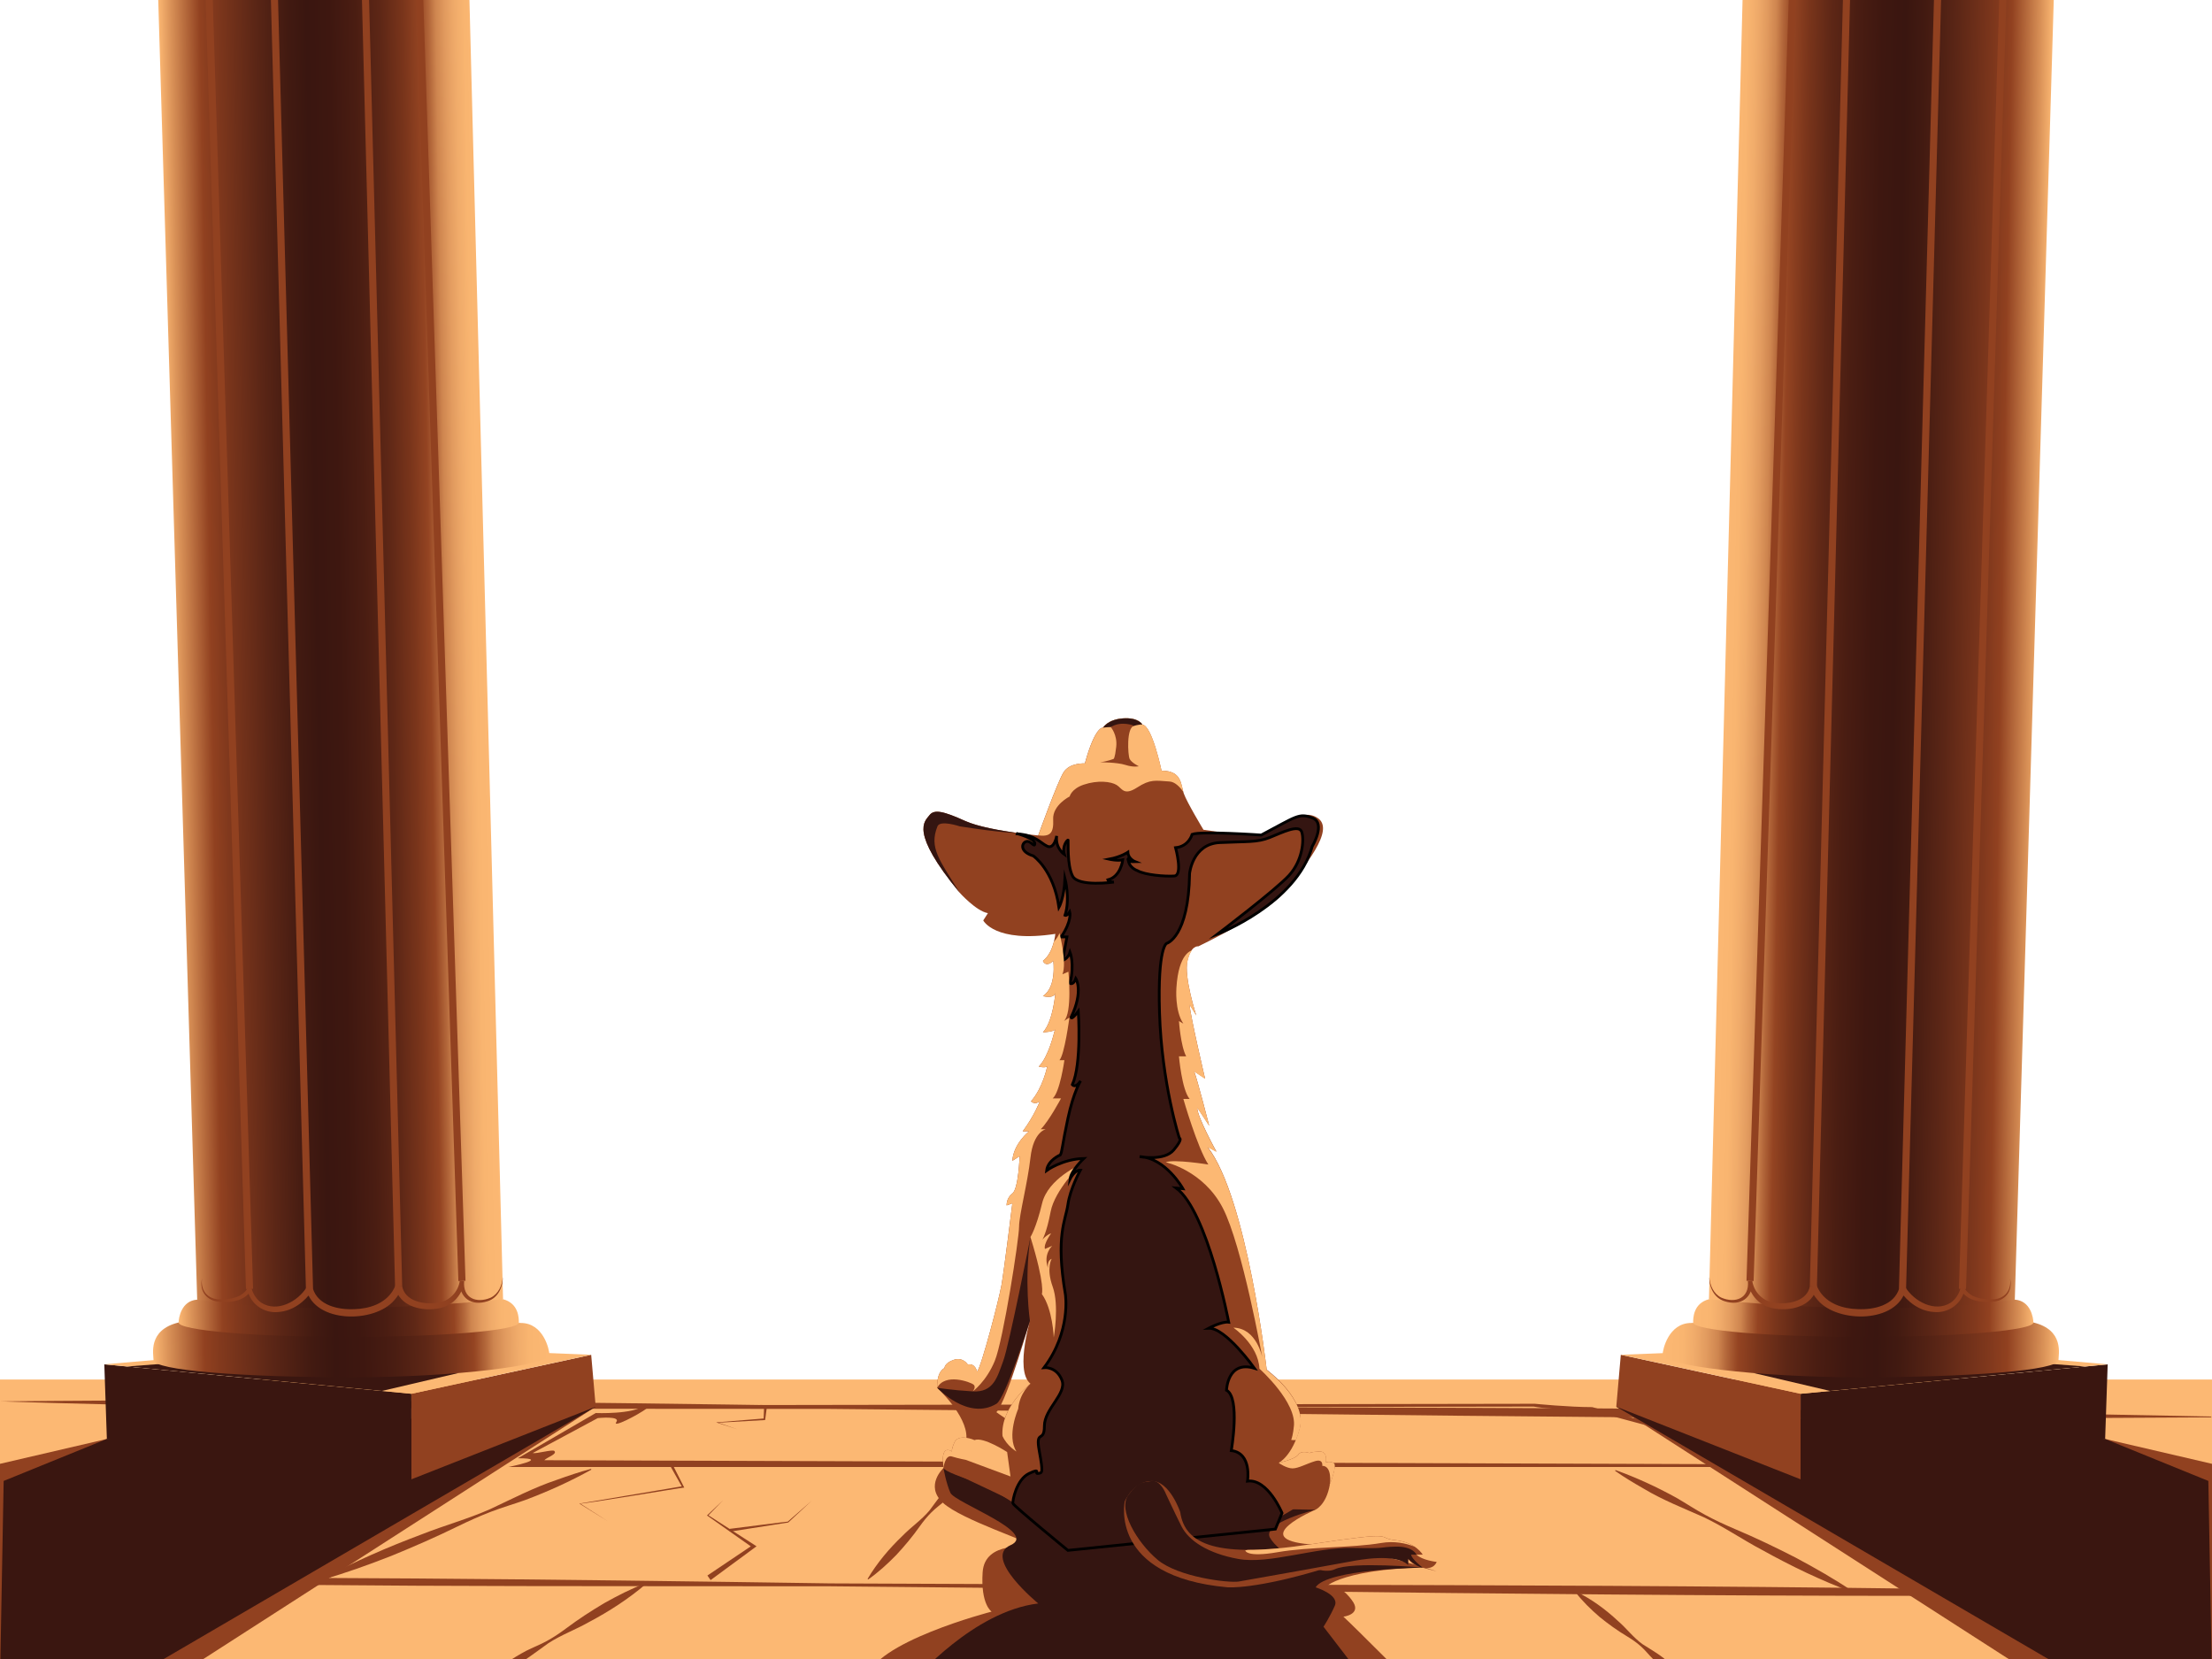 <svg width="1024" height="768" viewBox="0 0 1024 768" fill="none" xmlns="http://www.w3.org/2000/svg">
<g clip-path="url(#clip0_1_1208)">
<path d="M1024 638.624H0V778.169H1024V638.624Z" fill="#FCB873"/>
<path d="M816.627 672.524L737.06 651.397C726.2 651.397 710.555 649.846 710.555 649.846L298.24 650.518C293.508 654.85 275.782 654.138 275.782 654.138L239.735 675.071C255.677 675.071 235.326 679.118 235.326 679.118H808.559C798.81 674.696 816.64 672.511 816.64 672.511L816.627 672.524ZM251.979 675.989C253.117 674.644 258.159 673.183 256.608 671.684C255.767 670.882 248.462 673.054 246.588 672.666L276.726 656.479C276.907 656.479 287.392 655.341 285.311 658.289C283.229 661.237 295.021 655.238 299.688 651.824L710.012 651.152C713.361 651.889 725.954 652.781 736.504 652.923L808.895 672.421C805.96 673.145 803.568 673.752 802.767 675.342C802.495 675.886 802.909 677.023 803.53 677.825L251.992 675.976L251.979 675.989Z" fill="#914120"/>
<g filter="url(#filter0_d_1_1208)">
<path d="M0.699 729.568C127.251 728.262 257.824 729.827 384.441 731.715C575.536 732.723 768.867 731.689 960.053 735.348L1024 736.576V736.964L960.04 737.313C768.803 738.347 575.562 734.675 384.441 733.059C258.07 732.826 126.243 733.731 0.712 729.568H0.699Z" fill="#914120"/>
<path d="M0.35 647.454C126.902 646.148 257.475 647.713 384.091 649.6C575.186 650.609 768.518 649.575 959.703 653.234L1023.65 654.462V654.85L959.69 655.199C768.453 656.233 575.212 652.561 384.091 650.945C257.72 650.712 125.893 651.617 0.363 647.454H0.35Z" fill="#914120"/>
<path d="M273.753 679.066C263.927 684.535 253.713 689.151 243.214 693.095C237.939 694.995 232.521 696.521 227.298 698.538C222.075 700.542 216.967 702.843 211.925 705.3C201.866 710.239 191.6 714.712 181.231 718.953C170.81 723.026 160.273 726.853 149.451 729.943L149.309 729.581C164.151 721.552 179.537 714.868 195.298 708.985C205.706 704.873 216.58 701.912 226.833 697.374C236.982 692.642 246.925 687.419 257.578 683.85C262.854 681.95 268.155 680.139 273.611 678.704L273.753 679.066Z" fill="#914120"/>
<path d="M448.389 679.57C445.531 684.626 441.962 689.125 437.812 693.12C435.692 695.047 433.3 696.715 431.27 698.732C429.24 700.749 427.443 702.972 425.775 705.313C422.465 710.006 418.793 714.389 414.901 718.578C410.893 722.651 406.691 726.542 401.907 729.891L401.623 729.633C406.097 722.134 411.605 715.617 417.849 709.644C421.819 705.545 426.706 702.287 430.352 697.878C433.817 693.327 436.894 688.427 441.329 684.703C443.45 682.777 445.622 680.902 448.104 679.312L448.389 679.57Z" fill="#914120"/>
<path d="M747.868 679.26C757.604 682.738 766.952 687.07 775.99 692.047C780.463 694.607 784.743 697.516 789.281 699.947C793.806 702.404 798.474 704.563 803.219 706.58C812.709 710.575 821.992 715.036 831.146 719.729C840.223 724.564 849.182 729.646 857.767 735.451L857.586 735.8C843.041 730.396 829.155 723.698 815.631 716.186C806.542 711.39 798.008 705.468 788.699 701.072C779.313 696.87 769.68 693.146 760.824 687.806C756.35 685.246 751.928 682.622 747.688 679.622L747.868 679.273V679.26Z" fill="#914120"/>
<path d="M778.175 775.325C773.326 773.101 768.956 770.127 765.065 766.546C763.19 764.697 761.548 762.564 759.583 760.831C757.63 759.086 755.471 757.586 753.208 756.228C748.683 753.526 744.429 750.449 740.357 747.126C736.4 743.687 732.612 740.041 729.328 735.774L729.574 735.477C736.801 739.007 743.111 743.622 748.929 749.04C752.911 752.44 756.104 756.797 760.384 759.862C764.78 762.732 769.499 765.175 773.158 769.067C775.033 770.916 776.869 772.804 778.434 775.028L778.188 775.325H778.175Z" fill="#914120"/>
<path d="M226.107 775.002C231.447 770.269 237.304 766.287 243.575 762.938C246.73 761.348 250.091 760.068 253.181 758.362C256.271 756.668 259.206 754.69 262.051 752.569C267.714 748.316 273.648 744.463 279.725 740.855C285.88 737.403 292.176 734.171 298.873 731.624L299.067 731.96C290.909 738.916 282.04 744.656 272.627 749.634C266.499 753.125 259.736 755.556 253.815 759.435C248.035 763.507 242.541 768.033 236.076 771.032C232.921 772.635 229.728 774.161 226.314 775.325L226.12 774.989L226.107 775.002Z" fill="#914120"/>
</g>
<path d="M327.474 729.361L348.458 715.242L348.471 716.483L327.5 701.692L327.293 701.55L327.474 701.369L334.714 694.517L327.771 701.667L327.745 701.343L349.311 715.229L350.23 715.824L349.324 716.483L328.961 731.469L327.474 729.361Z" fill="#914120"/>
<path d="M311.105 677.489L316.523 688.181L316.755 688.647L316.238 688.724C316.238 688.543 268.089 696.637 268.555 696.029L281.51 704.317L268.452 696.21L268.219 696.068C268.426 696.029 315.889 688.026 316.135 687.987L315.863 688.543L309.98 678.096L311.118 677.489H311.105Z" fill="#914120"/>
<path d="M355.013 651.281L354.25 657.048L354.211 657.371L353.901 657.397L332.063 658.625L332.089 658.418L341.256 661.663L332.025 658.625L331.533 658.457L332.05 658.418L353.849 656.634L353.5 656.983L353.72 651.165L355.013 651.281Z" fill="#914120"/>
<path d="M375.997 694.517C375.997 694.517 364.956 704.757 364.904 704.808C364.865 704.821 337.959 709.01 337.908 709.036L337.727 707.756C337.727 707.795 365.201 704.239 364.645 704.433L375.997 694.53V694.517Z" fill="#914120"/>
<path d="M49.468 666.137L0 677.644V778.273H78.171L275.769 651.204L49.468 666.137Z" fill="#914120"/>
<path d="M49.468 666.137L1.694 685.57L0 778.273L60.367 777.019L275.769 651.204L49.468 666.137Z" fill="#3A1610"/>
<path d="M273.674 627.168L275.769 651.204L190.436 684.82V645.217L273.674 627.168Z" fill="#914120"/>
<path d="M190.436 645.218L48.291 631.59L49.468 666.137L190.436 684.82V645.218Z" fill="#3A1610"/>
<path d="M48.291 631.59L154.725 622.41L273.674 627.168L190.436 645.217L48.291 631.59Z" fill="#FCB873"/>
<path d="M77.758 631.15L58.713 632.585L176.848 643.899L212.21 635.611C212.21 635.611 76.051 621.169 77.771 631.15H77.758Z" fill="#3A1610"/>
<path d="M241.105 612.429C235.093 612.429 207.813 607.748 161.422 607.748C115.032 607.748 86.937 611.187 82.67 612.222C68.254 615.7 71.072 627.103 71.072 629.638C71.072 634.344 112.563 637.589 162.302 637.589C212.041 637.589 254.332 631.887 254.332 627.181C254.332 624.66 251.501 612.442 241.118 612.442L241.105 612.429Z" fill="url(#paint0_linear_1_1208)"/>
<path d="M232.883 601.439C229.56 600.547 201.995 596.655 161.436 596.655C120.877 596.655 94.928 601.413 91.294 601.646C83.886 602.111 82.684 610.244 82.684 612.222C82.684 615.907 117.942 618.893 161.436 618.893C204.93 618.893 240.188 615.907 240.188 612.222C240.188 610.244 240.188 603.404 232.883 601.439Z" fill="url(#paint1_linear_1_1208)"/>
<path d="M91.282 601.646L72.857 -13H216.98L232.883 601.439C143.141 610.567 91.282 601.646 91.282 601.646Z" fill="url(#paint2_linear_1_1208)"/>
<g style="mix-blend-mode:multiply">
<path d="M232.728 591.018C232.974 595.698 230.491 600.948 225.707 602.37C218.273 604.826 212.442 600.857 212.843 592.88L214.847 593.061C214.342 599.06 209.856 604.115 204.051 605.486C196.022 607.412 184.528 605.085 182.989 595.556L186.092 595.828C185.316 598.297 184.062 600.159 182.51 601.917C173.382 612.649 145.688 612.713 141.783 596.901L144.602 597.444C140.969 602.745 135.435 606.921 128.88 607.36C122.144 608.123 115.744 603.585 114.528 596.836L116.416 597.03C113.649 602.137 107.081 603.133 101.858 602.654C95.768 602.331 92.083 597.741 93.544 591.742C92.691 597.444 96.169 601.568 101.935 601.503C106.538 601.607 112.227 600.65 114.593 596.293L116.481 596.487C117.14 599.06 118.795 601.568 120.954 603.055C128.246 607.735 137.879 602.538 141.99 595.866L144.809 596.409C147.188 604.335 156.561 606.391 164.009 606.042C170.913 605.874 178.127 603.546 181.864 597.482C182.342 596.694 182.808 595.75 183.041 595.026L186.144 595.297C187.424 602.421 196.138 603.96 202.318 603.133C207.71 602.59 212.093 598.297 212.856 592.918L214.86 593.099C214.148 601.051 220.665 603.52 227.194 600.715C230.776 598.956 232.534 594.935 232.754 591.031L232.728 591.018Z" fill="#914120"/>
<path d="M193.875 -13L213.838 592.983" stroke="#914120" stroke-width="3.299" stroke-linejoin="bevel"/>
<path d="M168.883 -13L184.54 595.427" stroke="#914120" stroke-width="3.299" stroke-linejoin="bevel"/>
<path d="M126.707 -13L143.269 596.655" stroke="#914120" stroke-width="3.299" stroke-linejoin="bevel"/>
<path d="M96.428 -13L115.498 596.655" stroke="#914120" stroke-width="3.299" stroke-linejoin="bevel"/>
</g>
<path d="M974.532 666.137L1024 677.644V778.273H945.829L748.23 651.204L974.532 666.137Z" fill="#914120"/>
<path d="M974.532 666.137L1022.31 685.57L1024 778.273L963.633 777.019L748.23 651.204L974.532 666.137Z" fill="#3A1610"/>
<path d="M750.325 627.168L748.23 651.204L833.564 684.82V645.217L750.325 627.168Z" fill="#914120"/>
<path d="M833.564 645.218L975.709 631.59L974.533 666.137L833.564 684.82V645.218Z" fill="#3A1610"/>
<path d="M975.709 631.59L869.276 622.41L750.326 627.168L833.565 645.217L975.709 631.59Z" fill="#FCB873"/>
<path d="M946.243 631.15L965.288 632.585L847.153 643.899L811.791 635.611C811.791 635.611 947.949 621.169 946.23 631.15H946.243Z" fill="#3A1610"/>
<path d="M782.895 612.429C788.907 612.429 816.187 607.748 862.578 607.748C908.968 607.748 937.064 611.187 941.33 612.222C955.746 615.7 952.928 627.103 952.928 629.638C952.928 634.344 911.438 637.589 861.699 637.589C811.947 637.589 769.668 631.887 769.668 627.181C769.668 624.66 772.499 612.442 782.882 612.442L782.895 612.429Z" fill="url(#paint3_linear_1_1208)"/>
<path d="M791.117 601.439C794.44 600.547 822.006 596.655 862.565 596.655C903.124 596.655 929.073 601.413 932.706 601.646C940.115 602.111 941.317 610.244 941.317 612.222C941.317 615.907 906.059 618.893 862.565 618.893C819.071 618.893 783.813 615.907 783.813 612.222C783.813 610.244 783.812 603.404 791.117 601.439Z" fill="url(#paint4_linear_1_1208)"/>
<path d="M932.719 601.646L951.143 -13H807.02L791.117 601.439C880.859 610.567 932.719 601.646 932.719 601.646Z" fill="url(#paint5_linear_1_1208)"/>
<g style="mix-blend-mode:multiply">
<path d="M791.273 591.018C791.493 594.922 793.252 598.943 796.833 600.702C803.401 603.52 809.879 600.999 809.168 593.087L811.171 592.905C811.947 598.284 816.305 602.564 821.709 603.12C827.902 603.96 836.604 602.409 837.884 595.284L840.987 595.013C841.219 595.724 841.685 596.668 842.163 597.47C845.9 603.533 853.114 605.861 860.018 606.029C867.466 606.378 876.84 604.322 879.219 596.396L882.037 595.853C886.136 602.525 895.781 607.71 903.073 603.042C905.232 601.555 906.874 599.047 907.546 596.474L909.434 596.28C911.8 600.637 917.476 601.594 922.092 601.491C927.807 601.555 931.362 597.47 930.483 591.729C931.918 597.689 928.298 602.318 922.17 602.641C916.959 603.107 910.378 602.111 907.611 597.017L909.499 596.823C908.271 603.572 901.91 608.11 895.148 607.348C888.605 606.908 883.071 602.732 879.425 597.431L882.244 596.888C878.339 612.7 850.645 612.636 841.516 601.904C839.965 600.146 838.711 598.284 837.935 595.815L841.038 595.543C839.487 605.072 828.005 607.399 819.976 605.473C814.171 604.102 809.685 599.047 809.18 593.048L811.184 592.867C811.611 600.844 805.677 604.826 798.32 602.357C793.536 600.935 791.041 595.685 791.299 591.005L791.273 591.018Z" fill="#914120"/>
<path d="M830.125 -13L810.162 592.983" stroke="#914120" stroke-width="3.299" stroke-linejoin="bevel"/>
<path d="M855.118 -13L839.461 595.427" stroke="#914120" stroke-width="3.299" stroke-linejoin="bevel"/>
<path d="M897.293 -13L880.73 596.655" stroke="#914120" stroke-width="3.299" stroke-linejoin="bevel"/>
<path d="M927.575 -13L908.504 596.655" stroke="#914120" stroke-width="3.299" stroke-linejoin="bevel"/>
</g>
<path d="M433.856 642.45C433.856 642.45 447.639 655.147 447.393 665.49C447.134 675.834 436.739 679.635 436.739 679.635C436.739 679.635 427.934 687.729 436.493 695.667C445.052 703.606 477.738 713.975 477.027 715.32C476.316 716.665 455.875 712.928 454.892 727.861C453.909 742.795 459.042 746.066 459.042 746.066C459.042 746.066 403.511 760.366 401.184 777.484L654.843 781.065C654.843 781.065 627.498 753.539 621.9 748.406C621.9 748.406 629.838 747.475 626.567 741.877C626.567 741.877 621.55 733.447 615.655 734.856C609.772 736.278 620.167 726.323 658.593 725.702L665.07 727.409C665.07 727.409 635.992 717.376 606.539 714.932C577.086 712.488 608.828 698.951 608.828 698.951C608.828 698.951 613.974 696.921 615.655 687.082C615.655 687.082 562.166 700.412 525.305 687.082C488.443 673.752 461.253 653.738 461.253 653.738L433.843 642.463L433.856 642.45Z" fill="#914120"/>
<path d="M436.739 679.635L471.208 695.926L608.853 698.926C608.853 698.926 584.262 704.964 587.856 711.752C591.45 718.539 610.004 730.163 617.93 726.452C625.855 722.741 658.618 725.676 658.618 725.676C658.618 725.676 614.154 726.336 609.034 734.83C609.034 734.83 620.153 738.205 617.93 743.325C615.706 748.445 612.693 753.061 612.693 753.061L631.583 777.652L423.551 777.445C423.551 777.445 450.638 745.872 480.646 742.291C480.646 742.291 454.697 721.087 467.821 715.294C480.944 709.502 442.001 695.668 439.958 691.052C437.915 686.436 436.764 679.609 436.764 679.609L436.739 679.635Z" fill="#341511"/>
<path d="M488.546 432.336C488.546 432.336 487.822 440.973 482.793 444.813C482.793 444.813 483.995 448.175 487.59 444.813C487.59 444.813 489.271 456.812 482.793 461.117C482.793 461.117 487.835 462.552 488.546 459.682C488.546 459.682 487.59 472.637 482.793 477.912C482.793 477.912 488.068 477.666 488.546 476.477C489.025 475.287 488.068 477.679 488.068 477.679C488.068 477.679 485.431 489.186 480.866 493.75C480.866 493.75 483.401 494.475 484.771 493.75C484.771 493.75 482.78 503.59 477.272 509.822C477.272 509.822 478.953 511.735 481.345 509.822C481.345 509.822 478.94 516.299 473.432 523.734H476.315C476.315 523.734 469.114 529.487 468.635 537.4L471.997 535.241C471.997 535.241 471.519 550.355 468.635 552.514C465.752 554.673 465.998 558.035 465.998 558.035L468.635 557.078C468.635 557.078 464.796 588.264 463.593 594.974C462.391 601.684 454.478 632.146 452.319 635.029C452.319 635.029 451.595 630.956 448 631.667C448 631.667 445.841 628.073 441.523 629.508C437.204 630.943 437.204 633.348 437.204 633.348C437.204 633.348 433.61 634.55 433.843 642.463C433.843 642.463 442.001 648.217 445.841 653.738C445.841 653.738 456.275 658.78 461.253 653.738C466.231 648.695 477.738 608.162 477.738 608.162C477.738 608.162 469.347 634.305 477.014 640.537C477.014 640.537 457.581 655.651 466.218 672.201C466.218 672.201 455.189 664.999 451.103 666.68C451.103 666.68 443.669 663.318 441.742 667.882C439.816 672.446 441.018 672.201 441.018 672.201C441.018 672.201 436.7 668.606 436.467 675.317L436.713 679.635C436.713 679.635 437.191 681.316 449.901 685.388C462.61 689.461 476.768 703.14 487.073 703.373C487.073 703.373 509.143 717.039 530.967 711.764C552.792 706.489 568.385 708.881 579.892 707.213C591.399 705.532 615.628 687.069 615.628 687.069C615.628 687.069 619.223 678.2 617.309 677.23C615.396 676.26 613.715 676.984 613.715 676.984C613.715 676.984 614.918 671.709 610.599 671.942C606.281 672.188 606.281 672.666 606.281 672.666C606.281 672.666 602.441 671.231 601.006 673.39C599.571 675.549 591.89 677.23 591.89 677.23C591.89 677.23 598.368 674.114 601.73 660.926C605.091 647.738 586.383 634.059 586.383 634.059C586.383 634.059 577.306 554.298 559.037 530.922L563.11 533.081C563.11 533.081 553.995 516.532 554.24 512.692L559.761 521.083C559.761 521.083 554.24 499.491 552.805 495.897L557.848 499.258C557.848 499.258 551.137 470.711 550.646 464.957L553.762 469.999C553.762 469.999 548.008 452.247 549.689 444.813C551.37 437.379 554.732 438.103 554.732 438.103C554.732 438.103 587.831 422.277 595.511 411.96C603.191 401.642 618.538 384.136 609.901 378.615C601.264 373.094 593.351 385.571 586.15 386.528C578.948 387.485 557.123 384.123 557.123 384.123C557.123 384.123 549.443 371.414 548.008 367.328C546.573 363.242 547.284 356.778 537.691 356.778C537.691 356.778 533.372 335.91 528.821 335.431C528.821 335.431 527.14 332.07 519.952 332.548C512.763 333.026 510.591 336.866 510.591 336.866C510.591 336.866 506.997 335.91 502.2 353.416C502.2 353.416 495.244 352.938 492.361 357.489C489.478 362.04 480.608 386.748 480.608 386.748C480.608 386.748 456.857 384.588 446.785 380.037C436.713 375.486 432.395 374.517 430.235 377.4C428.076 380.283 420.875 384.834 444.147 413.136C444.147 413.136 451.827 421.773 457.335 422.73L455.176 426.092C455.176 426.092 460.451 436.642 488.521 432.323L488.546 432.336Z" fill="#914120"/>
<path d="M487.823 619.191C487.823 619.191 487.345 606.003 482.303 599.047C482.303 599.047 484.009 595.31 477.027 572.658C477.027 572.658 479.665 568.585 482.419 557.065C485.173 545.545 500.287 539.081 500.287 539.081C500.287 539.081 488.289 550.834 486.375 560.905C484.462 570.977 482.535 573.861 482.535 573.861C482.535 573.861 484.694 571.456 486.608 570.977C486.608 570.977 483.014 575.774 483.725 578.179L487.086 576.744C487.086 576.744 482.768 580.584 485.173 587.061C485.173 587.061 484.449 583.7 486.854 582.743C486.854 582.743 484.216 587.061 487.332 595.698C490.448 604.335 487.81 619.204 487.81 619.204L487.823 619.191Z" fill="#FCB873"/>
<path d="M487.538 379.287C487.241 372.668 495.192 368.698 495.192 368.698C495.192 368.698 495.942 365.195 501.67 363.255C508.147 361.057 514.327 361.781 516.926 363.397C519.525 365.014 520.21 368.543 526.39 364.574C532.57 360.605 534.781 361.342 541.401 361.781C543.78 361.936 545.965 364.005 547.801 366.565C546.65 362.492 546.741 356.778 537.729 356.778C537.729 356.778 533.411 335.91 528.86 335.431C528.86 335.431 527.179 332.07 519.99 332.548C512.802 333.026 510.629 336.866 510.629 336.866C510.629 336.866 507.035 335.91 502.238 353.416C502.238 353.416 495.283 352.938 492.399 357.489C489.516 362.04 480.646 386.748 480.646 386.748C486.051 387.342 487.848 385.881 487.551 379.262L487.538 379.287Z" fill="#FCB873"/>
<path d="M519.758 338.082C519.758 338.082 525.719 335.134 528.848 335.431C528.848 335.431 527.167 332.07 519.978 332.548C512.789 333.026 510.617 336.866 510.617 336.866C510.617 336.866 517.703 335.729 519.758 338.082Z" fill="#341511"/>
<path d="M433.973 382.533C435.189 379.456 444.278 382.533 444.278 382.533C464.267 385.675 470.912 385.61 470.912 385.61C463.168 384.537 452.682 382.701 446.812 380.051C436.74 375.499 432.422 374.53 430.263 377.413C428.104 380.296 420.902 384.847 444.175 413.15C434.866 397.971 430.017 392.514 433.973 382.533Z" fill="#341511"/>
<path d="M470.988 385.933C470.988 385.933 479.043 388.118 479.043 390.471C479.043 392.825 477.168 388.855 475.009 389.592C472.85 390.329 471.996 394.298 478.319 396.212C478.319 396.212 487.718 402.534 490.226 420.054C490.226 420.054 492.58 415.929 493.019 406.659C493.019 406.659 495.515 416.226 493.019 423.725C493.019 423.725 493.899 424.165 495.23 422.109C495.23 422.109 496.407 426.079 491.261 433.733H493.911L491.856 444.619C491.856 444.619 494.441 443.882 495.359 440.792C495.359 440.792 497.532 446.235 495.359 455.208C495.359 455.208 496.859 456.243 498.036 452.997C498.036 452.997 501.721 458.738 495.825 470.943C495.825 470.943 495.89 472.559 499.174 468.151C499.174 468.151 500.829 492.432 496.42 502.142C496.42 502.142 497.894 504.055 500.247 500.37C500.247 500.37 497.014 505.374 494.364 517.734C491.713 530.095 491.713 533.327 490.834 534.659C490.834 534.659 485.094 537.012 484.512 541.873C484.512 541.873 491.726 536.572 501.721 536.288C501.721 536.288 495.838 541.873 495.398 545.7C495.398 545.7 497.454 541.576 500.105 541.731C500.105 541.731 495.398 550.265 494.364 557.621C493.329 564.978 488.572 571.934 493.187 599.111C493.187 599.111 495.98 616.32 483.335 633.102C483.335 633.102 489.076 632.508 491.571 638.843C494.067 645.178 483.477 652.083 483.477 660.176C483.477 668.27 479.211 661.353 481.124 671.8C483.038 682.247 482.443 681.807 480.53 682.105C478.616 682.402 482.301 679.312 476.405 682.105C470.509 684.897 468.686 694.827 468.906 695.939C469.126 697.051 494.364 717.712 494.364 717.712L590.416 707.86L593.493 700.425C593.493 700.425 586.925 684.471 577.499 685.647C577.499 685.647 579.71 672.692 570 671.515C570 671.515 574.267 647.092 567.789 643.562C567.789 643.562 568.229 629.586 580.732 633.413C580.732 633.413 567.337 614.575 559.541 614.872C559.541 614.872 565.578 611.64 568.811 612.079C568.811 612.079 558.959 560.724 544.53 549.993L547.62 550.29C547.62 550.29 539.668 536.016 527.605 535.435C527.605 535.435 538.931 537.645 543.353 532.344C547.775 527.043 546.004 526.901 546.004 526.901C546.068 527.457 537.78 501.637 536.772 468.758C535.841 438.103 540.108 436.707 540.108 436.707C540.108 436.707 550.257 433.914 550.697 404.332C550.697 404.332 552.016 390.652 564.673 390.058C577.331 389.463 581.882 390.058 587.778 387.704C593.661 385.351 601.457 381.382 602.634 385.209C603.81 389.036 602.931 398.449 596.751 405.224C590.571 411.986 563.639 432.414 563.639 432.414C563.639 432.414 600.087 418.45 607.47 391.829C607.47 391.829 613.895 381.072 607.599 378.654C601.315 376.236 600.242 377.917 583.848 386.567C583.848 386.567 555.985 384.627 551.861 386.243C551.861 386.243 550.386 391.829 544.206 392.424C544.206 392.424 547.736 405.224 543.612 405.521C539.487 405.818 529.997 405.081 526.506 403.026C526.506 403.026 522.278 401.707 522.278 397.44C522.278 397.44 521.244 399.056 525.511 398.914C525.511 398.914 522.278 397.634 522.123 394.531C522.123 394.531 518.891 396.716 513.447 397.738C513.447 397.738 517.275 398.617 519.77 398.035C519.77 398.035 518.891 405.831 512.853 407.305C512.853 407.305 513.15 408.34 515.646 408.34C515.646 408.34 499.161 410.693 496.523 405.547C493.873 400.401 494.61 389.359 494.467 388.92C494.325 388.48 491.52 391.57 492.696 395.54C492.696 395.54 488.43 392.643 489.167 386.955C489.167 386.955 488.132 393.329 484.757 391.713C481.37 390.096 479.65 386.722 470.962 385.998L470.988 385.933Z" fill="#341511" stroke="black" stroke-width="1.284" stroke-miterlimit="10"/>
<path d="M520.688 694.982C520.688 694.982 513.008 729.762 568.178 734.804C568.178 734.804 580.887 736.007 613.754 725.935C646.62 715.863 651.895 724.5 651.895 724.5V721.617C651.895 721.617 653.33 724.5 658.605 725.689C663.88 726.892 665.083 723.052 665.083 723.052C665.083 723.052 658.372 722.328 655.722 719.69H658.605C658.605 719.69 655.489 713.962 645.896 712.98C636.302 711.997 649.012 708.455 606.565 714.906C564.118 721.358 548.525 715.359 546.366 700.012C546.366 700.012 541.569 685.621 533.178 685.621C524.787 685.621 520.701 694.982 520.701 694.982H520.688Z" fill="#914120"/>
<path d="M514.212 336.595C514.212 336.595 517.353 340.138 516.733 345.723C516.112 351.309 515.518 351.309 515.518 351.309C515.518 351.309 512.402 352.55 509.195 352.86C509.195 352.86 517.147 352.86 520.974 354.101C524.801 355.343 527.18 354.722 527.18 354.722C527.18 354.722 523.766 353.067 522.939 351.309C522.112 349.55 521.362 336.556 525.098 336C525.098 336 519.125 333.466 514.212 336.608V336.595Z" fill="#914120"/>
<path d="M539.656 691.375C539.656 691.375 537.057 684.897 533.152 685.621C529.248 686.345 527.231 685.453 522.318 692.15C517.404 698.848 526.326 714.066 535.906 722.082C545.487 730.098 568.786 732.904 573.505 732.128C578.224 731.339 623.334 723.245 625.817 722.754C628.299 722.263 645.986 718.811 651.869 724.487V721.603C651.869 721.603 655.774 725.508 658.579 725.676C658.579 725.676 653.615 721.888 653.227 719.716L655.709 719.677C655.709 719.677 654.222 715.772 645.947 715.979C637.673 716.186 643 716.962 626.062 716.574C609.125 716.186 587.481 724.254 573.298 721.694C559.127 719.134 550.271 713.225 546.922 706.541C543.573 699.856 539.643 691.388 539.643 691.388L539.656 691.375Z" fill="#341511"/>
<path d="M654.856 715.992C652.865 714.673 649.969 713.393 645.896 712.993C636.303 712.023 649.012 708.467 606.565 714.919C595.071 716.665 585.555 717.492 577.733 717.479C576.918 717.634 576.479 717.712 576.479 717.712C576.479 717.712 576.673 721.112 591.438 718.552C606.203 715.992 626.088 716.587 639.276 714.311C645.508 713.238 650.9 714.441 654.856 716.005V715.992Z" fill="#FCB873"/>
<path d="M440.631 674.243C443.785 675.226 447.121 675.821 447.121 675.821L467.795 683.501L466.23 672.188C466.23 672.188 455.202 664.986 451.116 666.667C451.116 666.667 443.682 663.305 441.755 667.869C440.618 670.584 440.579 671.593 440.734 671.968C439.764 671.308 436.674 669.653 436.48 675.304L436.726 679.622C436.726 679.622 437.476 673.261 440.631 674.243Z" fill="#FCB873"/>
<path d="M591.93 677.23C591.93 677.23 592.434 676.971 593.236 676.351L591.93 677.23Z" fill="#FCB873"/>
<path d="M617.349 677.23C615.435 676.274 613.754 676.985 613.754 676.985C613.754 676.985 614.957 671.71 610.638 671.942C606.32 672.188 606.32 672.666 606.32 672.666C606.32 672.666 602.48 671.231 601.045 673.39C599.609 675.55 591.93 677.23 591.93 677.23C591.93 677.23 595.576 679.765 598.33 679.765C601.084 679.765 604.82 677.605 608.764 676.416C612.707 675.239 612.112 678.575 612.112 678.575C616.831 678.575 615.681 687.057 615.681 687.057C615.681 687.057 619.275 678.187 617.362 677.217L617.349 677.23Z" fill="#FCB873"/>
<path d="M450.678 640.976C452.061 642.153 450.29 644.131 450.29 644.131C450.29 644.131 456.586 639.606 460.53 629.961C464.473 620.315 471.752 573.46 471.752 567.952C471.752 562.444 475.696 547.872 477.04 535.861C478.398 523.85 484.151 522.751 484.151 522.751H481.785C485.522 519.092 491.172 508.49 491.172 508.49H487.306C490.655 505.736 492.749 490.777 492.749 490.777H490.461C492.827 488.217 495.051 471.085 495.051 471.085L492.53 472.663C496.499 468.849 494.598 449.83 494.598 449.83L491.844 451.006C494.003 445.692 490.461 431.91 490.461 431.91C489.983 433.345 489.039 434.689 487.914 435.905C487.203 438.736 485.729 442.589 482.807 444.813C482.807 444.813 484.009 448.175 487.603 444.813C487.603 444.813 489.284 456.811 482.807 461.117C482.807 461.117 487.849 462.552 488.56 459.682C488.56 459.682 487.603 472.637 482.807 477.912C482.807 477.912 488.082 477.666 488.56 476.477C488.573 476.438 488.586 476.425 488.599 476.386C488.431 476.826 488.082 477.666 488.082 477.666C488.082 477.666 485.444 489.174 480.88 493.738C480.88 493.738 483.414 494.462 484.785 493.738C484.785 493.738 482.794 503.577 477.286 509.809C477.286 509.809 478.967 511.722 481.359 509.809C481.359 509.809 478.954 516.286 473.446 523.721H476.329C476.329 523.721 469.128 529.474 468.649 537.387L472.011 535.228C472.011 535.228 471.532 550.342 468.649 552.501C465.766 554.66 466.012 558.022 466.012 558.022L468.649 557.065C468.649 557.065 464.809 588.251 463.607 594.961C462.404 601.671 454.491 632.133 452.332 635.016C452.332 635.016 451.608 630.943 448.014 631.654C448.014 631.654 445.855 628.06 441.536 629.495C437.218 630.93 437.218 633.335 437.218 633.335C437.218 633.335 433.624 634.538 433.857 642.45C437.516 635.456 449.294 639.8 450.678 640.976ZM488.638 476.257C488.702 476.102 488.69 476.128 488.638 476.257Z" fill="#FCB873"/>
<path d="M477.026 640.537C477.026 640.537 463.075 651.397 464.083 664.779C466.23 669.486 470.561 671.955 470.561 671.955C465.842 664.728 471.35 652.212 471.35 652.212C471.945 644.933 477.039 640.55 477.039 640.55L477.026 640.537Z" fill="#FCB873"/>
<path d="M598.912 660.668C598.912 660.668 598.718 663.822 597.735 666.576C597.735 666.576 598.692 666.77 599.972 666.628C600.619 665.025 601.239 663.215 601.769 661.133C605.131 647.945 586.422 634.266 586.422 634.266C586.422 634.266 577.346 554.505 559.077 531.129L563.149 533.288C563.149 533.288 554.034 516.739 554.28 512.899L559.801 521.29C559.801 521.29 554.28 499.698 552.845 496.104L557.887 499.465C557.887 499.465 551.177 470.917 550.685 465.164L553.802 470.206C553.802 470.206 548.048 452.454 549.729 445.02C550.285 442.563 551.022 440.999 551.759 440.003C551.759 440.003 545.578 440.973 544.596 457.316C544.596 457.316 543.73 467.944 547.802 473.852L545.772 472.676C545.772 472.676 546.561 484.286 549.121 489.018H545.772C545.772 489.018 547.104 504.508 550.698 508.71H547.802C547.802 508.71 554.254 531.22 559.374 539.094C559.374 539.094 543.548 536.533 539.631 538.033C539.631 538.033 557.008 541.744 566.046 559.173C575.083 576.601 584.353 628.396 584.353 628.396C584.353 628.396 581.793 614.807 570.971 614.614C570.971 614.614 582.504 622.475 583.035 633.607C583.035 633.607 600.683 649.342 598.925 660.681L598.912 660.668Z" fill="#FCB873"/>
<path d="M476.794 611.472C476.794 611.472 474.027 593.319 477.04 572.645C477.04 572.645 467.162 622.63 464.447 629.961C461.732 637.292 460.077 644.7 450.289 644.118C440.502 643.537 433.869 642.438 433.869 642.438C433.869 642.438 448.143 657.836 461.318 649.833C465.468 647.312 476.794 611.459 476.794 611.459V611.472Z" fill="#341511"/>
</g>
<defs>
<filter id="filter0_d_1_1208" x="0.35" y="646.973" width="1023.65" height="129.636" filterUnits="userSpaceOnUse" color-interpolation-filters="sRGB">
<feFlood flood-opacity="0" result="BackgroundImageFix"/>
<feColorMatrix in="SourceAlpha" type="matrix" values="0 0 0 0 0 0 0 0 0 0 0 0 0 0 0 0 0 0 127 0" result="hardAlpha"/>
<feOffset dy="1.284"/>
<feColorMatrix type="matrix" values="0 0 0 0 1 0 0 0 0 1 0 0 0 0 1 0 0 0 0.6 0"/>
<feBlend mode="normal" in2="BackgroundImageFix" result="effect1_dropShadow_1_1208"/>
<feBlend mode="normal" in="SourceGraphic" in2="effect1_dropShadow_1_1208" result="shape"/>
</filter>
<linearGradient id="paint0_linear_1_1208" x1="70.814" y1="624.233" x2="254.216" y2="621.027" gradientUnits="userSpaceOnUse">
<stop stop-color="#FCB873"/>
<stop offset="0.04" stop-color="#D99157"/>
<stop offset="0.13" stop-color="#914120"/>
<stop offset="0.17" stop-color="#82391D"/>
<stop offset="0.3" stop-color="#5B2616"/>
<stop offset="0.4" stop-color="#421A11"/>
<stop offset="0.46" stop-color="#3A1610"/>
<stop offset="0.53" stop-color="#3E1710"/>
<stop offset="0.61" stop-color="#4A1D12"/>
<stop offset="0.69" stop-color="#5E2716"/>
<stop offset="0.76" stop-color="#7A351B"/>
<stop offset="0.81" stop-color="#944422"/>
<stop offset="0.84" stop-color="#B4683B"/>
<stop offset="0.86" stop-color="#CE854F"/>
<stop offset="0.89" stop-color="#E29B5F"/>
<stop offset="0.92" stop-color="#F0AB6A"/>
<stop offset="0.95" stop-color="#F9B570"/>
<stop offset="1" stop-color="#FCB873"/>
</linearGradient>
<linearGradient id="paint1_linear_1_1208" x1="82.619" y1="609.184" x2="240.085" y2="606.43" gradientUnits="userSpaceOnUse">
<stop stop-color="#FCB873"/>
<stop offset="0.04" stop-color="#D99157"/>
<stop offset="0.13" stop-color="#914120"/>
<stop offset="0.17" stop-color="#82391D"/>
<stop offset="0.3" stop-color="#5B2616"/>
<stop offset="0.4" stop-color="#421A11"/>
<stop offset="0.46" stop-color="#3A1610"/>
<stop offset="0.53" stop-color="#3E1710"/>
<stop offset="0.61" stop-color="#4A1D12"/>
<stop offset="0.69" stop-color="#5E2716"/>
<stop offset="0.76" stop-color="#7A351B"/>
<stop offset="0.81" stop-color="#944422"/>
<stop offset="0.84" stop-color="#B4683B"/>
<stop offset="0.86" stop-color="#CE854F"/>
<stop offset="0.89" stop-color="#E29B5F"/>
<stop offset="0.92" stop-color="#F0AB6A"/>
<stop offset="0.95" stop-color="#F9B570"/>
<stop offset="1" stop-color="#FCB873"/>
</linearGradient>
<linearGradient id="paint2_linear_1_1208" x1="78.262" y1="296.954" x2="227.518" y2="294.342" gradientUnits="userSpaceOnUse">
<stop stop-color="#FCB873"/>
<stop offset="0.04" stop-color="#D99157"/>
<stop offset="0.13" stop-color="#914120"/>
<stop offset="0.17" stop-color="#82391D"/>
<stop offset="0.3" stop-color="#5B2616"/>
<stop offset="0.4" stop-color="#421A11"/>
<stop offset="0.46" stop-color="#3A1610"/>
<stop offset="0.53" stop-color="#3E1710"/>
<stop offset="0.61" stop-color="#4A1D12"/>
<stop offset="0.69" stop-color="#5E2716"/>
<stop offset="0.76" stop-color="#7A351B"/>
<stop offset="0.81" stop-color="#944422"/>
<stop offset="0.84" stop-color="#B4683B"/>
<stop offset="0.86" stop-color="#CE854F"/>
<stop offset="0.89" stop-color="#E29B5F"/>
<stop offset="0.92" stop-color="#F0AB6A"/>
<stop offset="0.95" stop-color="#F9B570"/>
<stop offset="1" stop-color="#FCB873"/>
</linearGradient>
<linearGradient id="paint3_linear_1_1208" x1="953.186" y1="624.233" x2="769.771" y2="621.027" gradientUnits="userSpaceOnUse">
<stop stop-color="#FCB873"/>
<stop offset="0.04" stop-color="#D99157"/>
<stop offset="0.13" stop-color="#914120"/>
<stop offset="0.17" stop-color="#82391D"/>
<stop offset="0.3" stop-color="#5B2616"/>
<stop offset="0.4" stop-color="#421A11"/>
<stop offset="0.46" stop-color="#3A1610"/>
<stop offset="0.53" stop-color="#3E1710"/>
<stop offset="0.61" stop-color="#4A1D12"/>
<stop offset="0.69" stop-color="#5E2716"/>
<stop offset="0.76" stop-color="#7A351B"/>
<stop offset="0.81" stop-color="#944422"/>
<stop offset="0.84" stop-color="#B4683B"/>
<stop offset="0.86" stop-color="#CE854F"/>
<stop offset="0.89" stop-color="#E29B5F"/>
<stop offset="0.92" stop-color="#F0AB6A"/>
<stop offset="0.95" stop-color="#F9B570"/>
<stop offset="1" stop-color="#FCB873"/>
</linearGradient>
<linearGradient id="paint4_linear_1_1208" x1="941.382" y1="609.184" x2="783.916" y2="606.43" gradientUnits="userSpaceOnUse">
<stop stop-color="#FCB873"/>
<stop offset="0.04" stop-color="#D99157"/>
<stop offset="0.13" stop-color="#914120"/>
<stop offset="0.17" stop-color="#82391D"/>
<stop offset="0.3" stop-color="#5B2616"/>
<stop offset="0.4" stop-color="#421A11"/>
<stop offset="0.46" stop-color="#3A1610"/>
<stop offset="0.53" stop-color="#3E1710"/>
<stop offset="0.61" stop-color="#4A1D12"/>
<stop offset="0.69" stop-color="#5E2716"/>
<stop offset="0.76" stop-color="#7A351B"/>
<stop offset="0.81" stop-color="#944422"/>
<stop offset="0.84" stop-color="#B4683B"/>
<stop offset="0.86" stop-color="#CE854F"/>
<stop offset="0.89" stop-color="#E29B5F"/>
<stop offset="0.92" stop-color="#F0AB6A"/>
<stop offset="0.95" stop-color="#F9B570"/>
<stop offset="1" stop-color="#FCB873"/>
</linearGradient>
<linearGradient id="paint5_linear_1_1208" x1="945.739" y1="296.954" x2="796.483" y2="294.342" gradientUnits="userSpaceOnUse">
<stop stop-color="#FCB873"/>
<stop offset="0.04" stop-color="#D99157"/>
<stop offset="0.13" stop-color="#914120"/>
<stop offset="0.17" stop-color="#82391D"/>
<stop offset="0.3" stop-color="#5B2616"/>
<stop offset="0.4" stop-color="#421A11"/>
<stop offset="0.46" stop-color="#3A1610"/>
<stop offset="0.53" stop-color="#3E1710"/>
<stop offset="0.61" stop-color="#4A1D12"/>
<stop offset="0.69" stop-color="#5E2716"/>
<stop offset="0.76" stop-color="#7A351B"/>
<stop offset="0.81" stop-color="#944422"/>
<stop offset="0.84" stop-color="#B4683B"/>
<stop offset="0.86" stop-color="#CE854F"/>
<stop offset="0.89" stop-color="#E29B5F"/>
<stop offset="0.92" stop-color="#F0AB6A"/>
<stop offset="0.95" stop-color="#F9B570"/>
<stop offset="1" stop-color="#FCB873"/>
</linearGradient>
<clipPath id="clip0_1_1208">
<rect width="1024" height="768" fill="white"/>
</clipPath>
</defs>
</svg>
